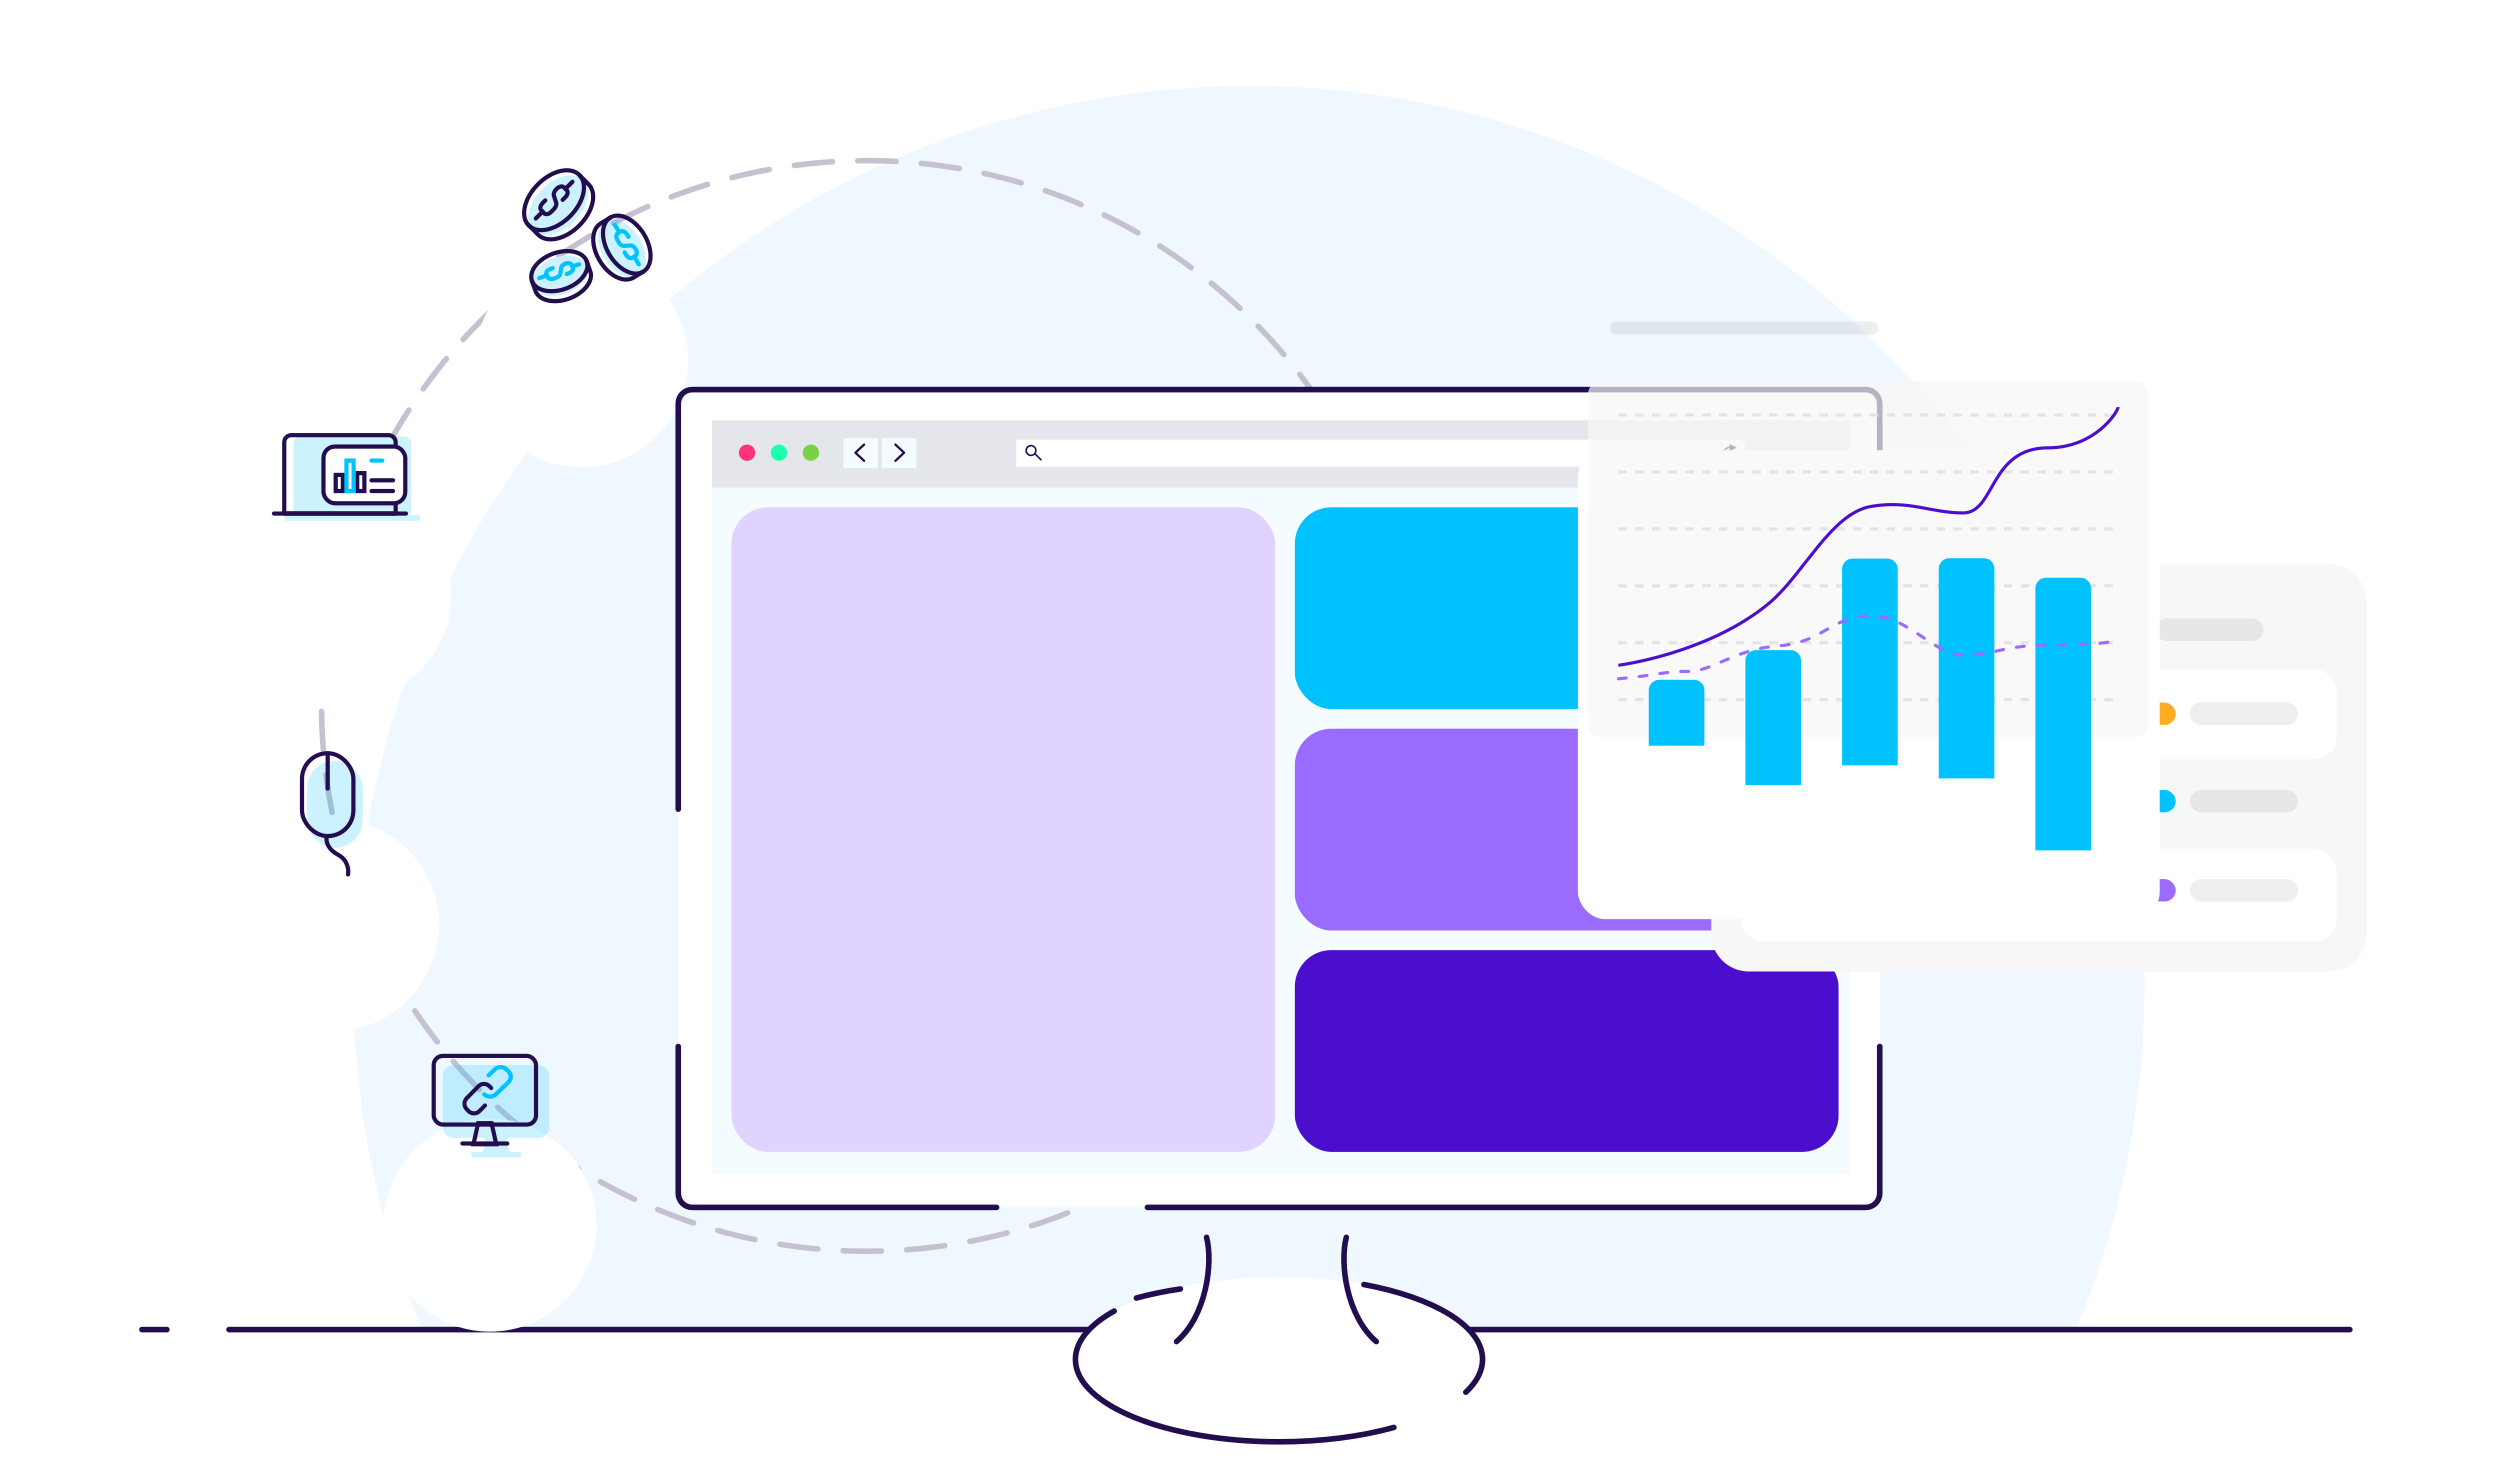 <?xml version="1.0" encoding="UTF-8"?> <svg xmlns="http://www.w3.org/2000/svg" width="892" height="525" viewBox="0 0 892 525" fill="none"><g clip-path="url(#clip0_325_45712)"><path fill-rule="evenodd" clip-rule="evenodd" d="M740.771 474.395C756.504 436.483 765.191 394.889 765.191 351.26C765.191 174.2 622.125 30.664 445.644 30.664C269.164 30.664 126.098 174.2 126.098 351.26C126.098 394.889 134.785 436.483 150.517 474.395H740.771Z" fill="#F0F8FF"></path><path d="M81.717 474.396H838.42" stroke="#220D4E" stroke-width="2" stroke-linecap="round" stroke-linejoin="round"></path><path d="M50.649 474.396H59.526" stroke="#220D4E" stroke-width="2" stroke-linecap="round" stroke-linejoin="round"></path><circle r="194.569" transform="matrix(1 0 0 -1 309.309 251.885)" stroke="#C6C1D2" stroke-width="2" stroke-linecap="round" stroke-linejoin="round" stroke-dasharray="13.63 9.08"></circle><g filter="url(#filter0_d_325_45712)"><circle r="38.002" transform="matrix(-1 -8.74228e-08 -8.74228e-08 1 123.029 169.612)" fill="white"></circle></g><rect x="104.729" y="155.736" width="41.958" height="29.015" rx="2.52" fill="#CCF3FF"></rect><rect width="48.583" height="2.149" rx="1.075" transform="matrix(1 0 0 -1 101.417 185.826)" fill="#CCF3FF"></rect><path d="M141.167 158.512V157.79C141.167 156.398 140.039 155.27 138.647 155.27H103.937C102.545 155.27 101.417 156.398 101.417 157.79V159.135V164.656V171.833V183.211H141.167V180.044" stroke="#220D4E" stroke-width="1.5" stroke-linecap="round" stroke-linejoin="round"></path><line x1="97.75" y1="183.229" x2="144.833" y2="183.229" stroke="#220D4E" stroke-width="1.5" stroke-linecap="round" stroke-linejoin="round"></line><rect x="115.417" y="159.333" width="29.184" height="20.235" rx="4.044" fill="white" stroke="#220D4E" stroke-width="1.5"></rect><path d="M127.452 168.811H130.009V175.203H127.452V168.811Z" stroke="#220D4E" stroke-width="1.5"></path><path d="M119.781 169.45H122.338V175.203H119.781V169.45Z" stroke="#220D4E" stroke-width="1.5"></path><path d="M123.616 164.336H126.173V175.203H123.616V164.336Z" stroke="#00C2FF" stroke-width="1.5"></path><path d="M132.566 175.203L140.237 175.203" stroke="#220D4E" stroke-width="1.5" stroke-linecap="round" stroke-linejoin="round"></path><path d="M132.566 171.368L140.237 171.368" stroke="#220D4E" stroke-width="1.5" stroke-linecap="round" stroke-linejoin="round"></path><path d="M132.566 164.336L136.401 164.336" stroke="#00C2FF" stroke-width="1.5" stroke-linecap="round" stroke-linejoin="round"></path><g filter="url(#filter1_d_325_45712)"><circle r="38.002" transform="matrix(-1 -8.74228e-08 -8.74228e-08 1 207.548 86.002)" fill="white"></circle></g><path opacity="0.2" d="M202.053 104.631C207.45 102.703 210.826 98.342 209.593 94.891C208.36 91.441 202.985 90.207 197.588 92.135C192.191 94.064 188.815 98.425 190.048 101.875C191.281 105.326 196.656 106.56 202.053 104.631Z" fill="#00C2FF"></path><path opacity="0.2" d="M204.868 78.965C209.849 73.98 211.327 67.382 208.17 64.228C205.013 61.074 198.416 62.557 193.435 67.542C188.455 72.527 186.977 79.125 190.134 82.279C193.291 85.434 199.888 83.95 204.868 78.965Z" fill="#00C2FF"></path><path opacity="0.2" d="M215.774 92.268C212.542 86.909 212.627 80.955 216.03 78.914C219.432 76.872 224.791 79.509 228.023 84.868C231.255 90.227 231.17 96.181 227.768 98.222C224.365 100.264 219.007 97.627 215.774 92.268Z" fill="#00C2FF"></path><path d="M194.55 71.499L193.7 72.35C192.764 73.285 192.509 74.476 193.104 74.986L194.125 76.092C194.72 76.688 195.911 76.432 196.762 75.497L197.612 74.646C198.293 73.966 198.633 73.03 198.463 72.35L197.612 69.798C197.442 69.117 197.697 68.352 198.548 67.416C199.399 66.565 200.675 66.225 201.185 66.821L202.206 67.841C202.801 68.437 202.546 69.628 201.61 70.478L200.76 71.329" stroke="#220D4E" stroke-width="1.5" stroke-miterlimit="10" stroke-linecap="round" stroke-linejoin="round"></path><path d="M201.78 67.331L204.247 64.864" stroke="#220D4E" stroke-width="1.5" stroke-miterlimit="10" stroke-linecap="round" stroke-linejoin="round"></path><path d="M193.615 75.497L191.148 77.963" stroke="#220D4E" stroke-width="1.5" stroke-miterlimit="10" stroke-linecap="round" stroke-linejoin="round"></path><path d="M203.4 77.153C208.38 72.168 209.859 65.57 206.702 62.416C203.545 59.261 196.948 60.745 191.967 65.73C186.987 70.715 185.508 77.313 188.666 80.467C191.823 83.622 198.419 82.138 203.4 77.153Z" stroke="#220D4E" stroke-width="1.5" stroke-miterlimit="10" stroke-linecap="round" stroke-linejoin="round"></path><path d="M188.766 80.43L191.998 83.748C195.146 86.895 201.78 85.449 206.714 80.43C211.647 75.497 213.178 68.862 209.946 65.715L206.714 62.482" stroke="#220D4E" stroke-width="1.5" stroke-miterlimit="10" stroke-linecap="round" stroke-linejoin="round"></path><path d="M224.236 84.513L223.726 83.662C223.13 82.727 222.195 82.216 221.514 82.557L220.408 83.237C219.813 83.577 219.728 84.683 220.323 85.704L220.834 86.555C221.259 87.32 222.025 87.83 222.62 87.745L225.002 87.575C225.597 87.575 226.278 87.915 226.788 88.851C227.383 89.787 227.383 90.893 226.703 91.318L225.597 91.998C225.002 92.339 223.981 91.913 223.385 90.893L222.875 90.042" stroke="#00C2FF" stroke-width="1.5" stroke-miterlimit="10" stroke-linecap="round" stroke-linejoin="round"></path><path d="M226.363 91.658L227.894 94.295" stroke="#00C2FF" stroke-width="1.5" stroke-miterlimit="10" stroke-linecap="round" stroke-linejoin="round"></path><path d="M221.004 82.897L219.388 80.26" stroke="#00C2FF" stroke-width="1.5" stroke-miterlimit="10" stroke-linecap="round" stroke-linejoin="round"></path><path d="M217.516 90.978C214.284 85.619 214.369 79.665 217.771 77.623C221.174 75.582 226.533 78.219 229.765 83.578C232.997 88.936 232.912 94.891 229.51 96.932C226.107 98.973 220.748 96.337 217.516 90.978Z" stroke="#220D4E" stroke-width="1.5" stroke-miterlimit="10" stroke-linecap="round" stroke-linejoin="round"></path><path d="M217.772 77.623L214.285 79.75C210.882 81.791 210.797 87.831 214.03 93.104C217.262 98.463 222.621 101.1 226.023 99.058L229.511 96.932" stroke="#220D4E" stroke-width="1.5" stroke-miterlimit="10" stroke-linecap="round" stroke-linejoin="round"></path><path d="M197.187 95.656L196.337 95.996C195.316 96.336 194.721 97.102 194.976 97.782L195.401 98.888C195.656 99.484 196.592 99.739 197.613 99.399L198.463 99.058C199.229 98.803 199.824 98.208 199.909 97.697L200.25 95.486C200.335 94.975 200.845 94.38 201.781 94.04C202.716 93.7 203.737 93.87 203.992 94.55L204.418 95.656C204.673 96.251 203.992 97.102 203.057 97.442L202.206 97.782" stroke="#00C2FF" stroke-width="1.5" stroke-miterlimit="10" stroke-linecap="round" stroke-linejoin="round"></path><path d="M204.351 94.986L206.616 94.306" stroke="#00C2FF" stroke-width="1.5" stroke-miterlimit="10" stroke-linecap="round" stroke-linejoin="round"></path><path d="M195.061 98.293L192.424 99.229" stroke="#00C2FF" stroke-width="1.5" stroke-miterlimit="10" stroke-linecap="round" stroke-linejoin="round"></path><path d="M201.812 102.997C207.209 101.069 210.585 96.708 209.352 93.258C208.119 89.807 202.744 88.573 197.347 90.502C191.95 92.43 188.574 96.791 189.807 100.242C191.04 103.692 196.415 104.926 201.812 102.997Z" stroke="#220D4E" stroke-width="1.5" stroke-miterlimit="10" stroke-linecap="round" stroke-linejoin="round"></path><path d="M189.787 100.249L191.063 103.822C192.254 107.224 197.698 108.5 203.057 106.544C208.415 104.587 211.818 100.249 210.627 96.847L209.351 93.274" stroke="#220D4E" stroke-width="1.5" stroke-miterlimit="10" stroke-linecap="round" stroke-linejoin="round"></path><g filter="url(#filter2_d_325_45712)"><circle r="38.002" transform="matrix(-1 -8.74228e-08 -8.74228e-08 1 118.608 287.267)" fill="white"></circle></g><g filter="url(#filter3_d_325_45712)"><circle r="38.002" transform="matrix(-1 -8.74228e-08 -8.74228e-08 1 174.824 394.383)" fill="white"></circle></g><path opacity="0.2" d="M158 384C158 381.791 159.791 380 162 380H192C194.209 380 196 381.791 196 384V402C196 404.209 194.209 406 192 406H181.691C181.051 406 180.576 406.592 180.715 407.217L181.382 410.217C181.483 410.674 181.889 411 182.358 411H185C185.552 411 186 411.448 186 412C186 412.552 185.552 413 185 413H169C168.448 413 168 412.552 168 412C168 411.448 168.448 411 169 411H171.642C172.111 411 172.517 410.674 172.618 410.217L173.285 407.217C173.424 406.592 172.949 406 172.309 406H162C159.791 406 158 404.209 158 402V384Z" fill="#00C2FF"></path><path d="M172.535 393.905L170.549 395.924C170.164 396.298 169.651 396.507 169.119 396.507C168.586 396.507 168.074 396.298 167.688 395.924L167.041 395.266C166.662 394.881 166.449 394.358 166.449 393.812C166.449 393.267 166.662 392.744 167.041 392.359L171.25 388.08C171.629 387.694 172.144 387.478 172.68 387.478C173.216 387.478 173.731 387.694 174.11 388.08L174.758 388.738C174.894 388.877 175.079 388.954 175.272 388.954C175.465 388.954 175.65 388.877 175.787 388.738C175.923 388.599 176 388.411 176 388.215C176 388.019 175.923 387.83 175.787 387.692L175.139 387.034C174.487 386.372 173.604 386 172.682 386C171.761 386 170.878 386.372 170.226 387.034L166.017 391.313C165.695 391.641 165.439 392.03 165.264 392.458C165.09 392.887 165 393.346 165 393.81C165 394.274 165.09 394.733 165.264 395.161C165.439 395.59 165.695 395.979 166.017 396.307L166.665 396.965C166.987 397.293 167.37 397.553 167.792 397.731C168.213 397.909 168.665 398 169.121 398C169.577 398 170.029 397.909 170.451 397.731C170.872 397.553 171.255 397.293 171.578 396.965L173.563 394.947C173.63 394.878 173.684 394.797 173.72 394.707C173.757 394.618 173.776 394.522 173.776 394.425C173.776 394.328 173.757 394.232 173.721 394.143C173.684 394.053 173.631 393.972 173.563 393.903C173.496 393.835 173.416 393.78 173.328 393.743C173.24 393.706 173.146 393.687 173.05 393.687C172.955 393.687 172.861 393.706 172.772 393.743C172.684 393.78 172.604 393.834 172.537 393.903L172.535 393.905Z" fill="#220D4E"></path><path d="M181.924 381.689L181.237 381.031C180.544 380.371 179.607 380 178.631 380C177.654 380 176.717 380.371 176.024 381.031L173.788 383.171C173.647 383.31 173.57 383.497 173.572 383.69C173.573 383.884 173.654 384.069 173.797 384.206C173.94 384.343 174.133 384.42 174.335 384.422C174.537 384.424 174.731 384.349 174.876 384.215L177.109 382.075C177.512 381.689 178.058 381.473 178.626 381.473C179.195 381.473 179.741 381.689 180.144 382.075L180.831 382.734C181.03 382.925 181.189 383.151 181.297 383.401C181.405 383.651 181.46 383.918 181.46 384.188C181.46 384.459 181.405 384.726 181.297 384.976C181.189 385.225 181.03 385.452 180.831 385.643L176.365 389.924C176.167 390.116 175.93 390.268 175.67 390.371C175.409 390.475 175.13 390.527 174.848 390.527C174.566 390.528 174.287 390.475 174.027 390.371C173.767 390.268 173.531 390.116 173.332 389.925C173.261 389.852 173.176 389.795 173.082 389.754C172.988 389.714 172.886 389.693 172.783 389.691C172.68 389.689 172.577 389.708 172.482 389.745C172.386 389.782 172.299 389.837 172.226 389.907C172.153 389.976 172.095 390.06 172.057 390.151C172.018 390.243 171.999 390.341 172 390.44C172.002 390.539 172.024 390.636 172.065 390.727C172.107 390.817 172.167 390.899 172.242 390.967C172.584 391.296 172.99 391.556 173.437 391.734C173.884 391.911 174.364 392.002 174.848 392C175.332 392.002 175.812 391.911 176.259 391.734C176.706 391.556 177.113 391.296 177.454 390.967L181.92 386.686C182.262 386.358 182.534 385.968 182.719 385.54C182.905 385.111 183 384.651 183 384.187C183 383.723 182.905 383.264 182.719 382.835C182.534 382.406 182.262 382.017 181.92 381.689L181.924 381.689Z" fill="#00C2FF"></path><rect x="154.75" y="376.75" width="36.5" height="24.5" rx="3.25" stroke="#220D4E" stroke-width="1.5"></rect><path d="M165 408H181" stroke="#220D4E" stroke-width="1.5" stroke-linecap="round" stroke-linejoin="round"></path><path d="M168.935 408.25L170.602 400.75H175.398L177.065 408.25H168.935Z" stroke="#220D4E" stroke-width="1.5"></path><rect x="670.691" y="430.806" width="428.691" height="291.806" rx="10" transform="rotate(-180 670.691 430.806)" fill="white"></rect><path d="M242 373.399L242 425.806C242 428.568 244.239 430.806 247 430.806L355.59 430.806M242 288.718L242 144C242 141.238 244.239 139 247 139L665.691 139C668.453 139 670.691 141.239 670.691 144L670.691 298.063M409.394 430.806L665.691 430.806C668.453 430.806 670.691 428.568 670.691 425.806L670.691 373.399" stroke="#220D4E" stroke-width="2" stroke-linecap="round" stroke-linejoin="round"></path><rect x="660" y="419" width="406" height="269" transform="rotate(-180 660 419)" fill="#F4FCFF"></rect><rect x="455" y="411" width="194" height="230" rx="13" transform="rotate(-180 455 411)" fill="#E1D3FF"></rect><rect x="656" y="253" width="194" height="72" rx="13" transform="rotate(-180 656 253)" fill="#00C2FF"></rect><rect x="656" y="332" width="194" height="72" rx="13" transform="rotate(-180 656 332)" fill="#9B6BFF"></rect><rect x="656" y="411" width="194" height="72" rx="13" transform="rotate(-180 656 411)" fill="#4B0ECD"></rect><rect width="406" height="24" transform="translate(254 150)" fill="#E5E6EC"></rect><path d="M269.393 160.849C269.767 162.41 268.798 163.977 267.229 164.349C265.66 164.721 264.084 163.758 263.71 162.197C263.336 160.636 264.305 159.069 265.874 158.697C267.443 158.325 269.019 159.289 269.393 160.849Z" fill="#FF3377"></path><path d="M280.006 159.465C281.147 160.6 281.147 162.44 280.006 163.574C278.866 164.709 277.016 164.709 275.875 163.574C274.734 162.44 274.734 160.6 275.875 159.465C277.016 158.331 278.866 158.331 280.006 159.465Z" fill="#1EFFAE"></path><path d="M291.405 159.473C292.546 160.607 292.546 162.447 291.405 163.581C290.265 164.716 288.415 164.716 287.274 163.581C286.133 162.447 286.133 160.607 287.274 159.473C288.415 158.338 290.265 158.338 291.405 159.473Z" fill="#7AD143"></path><path d="M313.131 156.371H301.067C301 156.371 300.932 156.425 300.932 156.505V166.889C300.932 166.97 301 167.023 301.067 167.023H313.131C313.199 167.023 313.266 166.97 313.266 166.889V156.519C313.266 156.438 313.199 156.371 313.131 156.371Z" fill="#F4FCFF"></path><path d="M326.872 156.371H314.808C314.727 156.371 314.673 156.425 314.673 156.505V166.889C314.673 166.97 314.727 167.023 314.808 167.023H326.872C326.94 167.023 327.007 166.97 327.007 166.889V156.519C327.007 156.438 326.94 156.371 326.872 156.371Z" fill="#F4FCFF"></path><path d="M622.341 156.876H362.798C362.713 156.876 362.628 156.925 362.628 156.997V166.38C362.628 166.453 362.713 166.501 362.798 166.501H622.341C622.443 166.501 622.511 166.453 622.511 166.38V157.01C622.511 156.937 622.426 156.876 622.341 156.876Z" fill="white"></path><path d="M308.303 158.213C308.208 158.213 308.1 158.254 308.019 158.321L304.935 161.226C304.854 161.307 304.814 161.414 304.814 161.522C304.814 161.63 304.854 161.737 304.935 161.818L308.032 164.723C308.195 164.871 308.452 164.871 308.614 164.71C308.763 164.548 308.763 164.293 308.6 164.131L305.814 161.522L308.6 158.913C308.763 158.765 308.776 158.509 308.614 158.334C308.519 158.254 308.411 158.213 308.303 158.213Z" fill="#220D4E"></path><path d="M319.474 158.213C319.366 158.213 319.258 158.254 319.177 158.334C319.028 158.496 319.028 158.751 319.19 158.913L321.976 161.522L319.19 164.132C319.028 164.279 319.014 164.535 319.177 164.71C319.339 164.871 319.582 164.885 319.758 164.723L322.855 161.818C322.936 161.737 322.977 161.63 322.977 161.522C322.977 161.415 322.936 161.307 322.855 161.226L319.758 158.321C319.677 158.254 319.582 158.213 319.474 158.213Z" fill="#220D4E"></path><path d="M619.877 161.714C619.692 161.626 619.477 161.759 619.477 161.964C619.477 163.128 618.518 164.082 617.347 164.082C616.177 164.082 615.218 163.128 615.218 161.964C615.218 160.925 615.989 160.064 616.987 159.896C617.137 159.871 617.258 159.748 617.258 159.595C617.258 159.435 617.125 159.305 616.966 159.328C615.666 159.51 614.66 160.621 614.66 161.964C614.66 163.439 615.864 164.636 617.347 164.636C618.83 164.636 620.034 163.439 620.034 161.964C620.034 161.858 619.973 161.76 619.877 161.714Z" fill="#220D4E"></path><path d="M617.1 158.394L617.1 161.006L619.712 159.7L617.1 158.394Z" fill="#220D4E"></path><path d="M369.884 160.744C369.884 159.622 368.978 158.711 367.862 158.711C366.747 158.711 365.841 159.622 365.841 160.744C365.841 161.865 366.747 162.776 367.862 162.776C368.978 162.776 369.884 161.865 369.884 160.744ZM366.433 160.744C366.433 159.949 367.072 159.295 367.874 159.295C368.664 159.295 369.315 159.937 369.315 160.744C369.315 161.538 368.676 162.192 367.874 162.192C367.072 162.192 366.433 161.55 366.433 160.744Z" fill="#220D4E"></path><path d="M371.708 164.05C371.708 163.98 371.685 163.898 371.627 163.839L369.419 161.62C369.303 161.503 369.117 161.503 369.001 161.62C368.885 161.736 368.885 161.923 369.001 162.04L371.208 164.26C371.325 164.377 371.51 164.377 371.627 164.26C371.685 164.202 371.708 164.131 371.708 164.05Z" fill="#220D4E"></path><ellipse cx="456.346" cy="485.044" rx="72.637" ry="29.393" fill="white"></ellipse><path d="M497.344 509.312C485.676 512.546 471.557 514.438 456.346 514.438C416.23 514.438 383.709 501.278 383.709 485.044C383.709 478.6 388.834 472.641 397.524 467.796M405.478 463.133C410.317 461.813 415.57 460.723 421.142 459.901M523.015 496.731C526.855 493.149 528.983 489.197 528.983 485.044C528.983 473.188 511.634 462.97 486.649 458.323" stroke="#220D4E" stroke-width="2" stroke-linecap="round" stroke-linejoin="round"></path><path d="M430.5 441.486C432.876 450.575 430.5 469.463 419.805 478.67" stroke="#220D4E" stroke-width="2" stroke-linecap="round" stroke-linejoin="round"></path><path d="M480.361 441.486C477.985 450.575 480.361 469.463 491.056 478.67" stroke="#220D4E" stroke-width="2" stroke-linecap="round" stroke-linejoin="round"></path><g filter="url(#filter4_d_325_45712)"><path d="M610.584 213.699C610.584 206.319 616.567 200.336 623.947 200.336H831.074C838.454 200.336 844.437 206.319 844.437 213.699V332.258C844.437 339.638 838.454 345.621 831.074 345.621H623.947C616.567 345.621 610.584 339.638 610.584 332.258V213.699Z" fill="#F7F7F7"></path><rect x="621.275" y="211.027" width="212.472" height="26.726" rx="8.018" fill="#F7F7F7"></rect><rect x="621.275" y="237.753" width="212.472" height="32.071" rx="8.018" fill="white"></rect><rect x="621.275" y="269.824" width="212.472" height="32.071" rx="8.018" fill="#F7F7F7"></rect><rect x="621.275" y="301.895" width="212.472" height="33.036" rx="8.018" fill="white"></rect><path d="M640.759 314.43L638.781 315.114L638.973 315.755L640.652 315.253V321.913H641.4V314.43H640.759ZM645.621 322.041C647.449 322.041 648.454 320.481 648.454 318.171C648.454 315.862 647.449 314.302 645.621 314.302C643.793 314.302 642.788 315.862 642.788 318.171C642.788 320.481 643.793 322.041 645.621 322.041ZM645.621 321.314C644.306 321.314 643.536 320.171 643.536 318.171C643.536 316.172 644.306 315.028 645.621 315.028C646.936 315.028 647.706 316.172 647.706 318.171C647.706 320.171 646.936 321.314 645.621 321.314ZM651.82 317.444H650.559L650.719 315.135H654.065V314.43H650.056L649.789 318.171H651.82C652.793 318.171 653.584 318.706 653.584 319.743C653.584 320.78 652.793 321.314 651.82 321.314C650.965 321.314 650.259 320.908 650.046 320.085L649.415 320.449C649.746 321.507 650.74 322.041 651.82 322.041C653.135 322.041 654.332 321.229 654.332 319.743C654.332 318.257 653.135 317.444 651.82 317.444ZM656.476 321.004H655.621L655.193 323.41H655.835L656.476 321.004ZM657.547 321.913H662.305V321.186H658.617L660.755 319.059C661.514 318.3 662.144 317.498 662.144 316.547C662.144 315.082 661 314.302 659.889 314.302C658.937 314.302 658.061 314.761 657.58 315.713L658.21 316.087C658.574 315.349 659.162 315.028 659.889 315.028C660.658 315.028 661.396 315.531 661.396 316.547C661.396 317.241 660.872 317.893 660.241 318.524L657.547 321.24V321.913ZM662.742 314.43V315.135H666.558L663.736 321.913H664.516L667.338 315.135V314.43H662.742ZM671.75 318.054C672.328 317.722 672.745 317.145 672.745 316.375C672.745 314.954 671.601 314.302 670.489 314.302C669.377 314.302 668.233 314.954 668.233 316.375C668.233 317.145 668.65 317.722 669.227 318.054C668.49 318.396 667.987 319.048 667.987 319.882C667.987 321.293 669.131 322.041 670.489 322.041C671.847 322.041 672.99 321.293 672.99 319.882C672.99 319.048 672.488 318.396 671.75 318.054ZM670.489 315.028C671.259 315.028 671.996 315.403 671.996 316.375C671.996 317.284 671.259 317.722 670.489 317.722C669.719 317.722 668.982 317.284 668.982 316.375C668.982 315.403 669.719 315.028 670.489 315.028ZM670.489 321.314C669.473 321.314 668.736 320.844 668.736 319.882C668.736 318.92 669.473 318.449 670.489 318.449C671.504 318.449 672.242 318.92 672.242 319.882C672.242 320.844 671.504 321.314 670.489 321.314Z" fill="white"></path><path d="M703.268 317.102C703.065 317.102 702.862 317.124 702.669 317.167L704.508 314.43H703.663L701.215 318.075C700.927 318.481 700.756 318.984 700.756 319.572C700.756 321.036 701.814 322.041 703.268 322.041C704.722 322.041 705.78 321.036 705.78 319.572C705.78 318.107 704.722 317.102 703.268 317.102ZM703.268 321.314C702.209 321.314 701.504 320.62 701.504 319.572C701.504 318.524 702.209 317.829 703.268 317.829C704.326 317.829 705.032 318.524 705.032 319.572C705.032 320.62 704.326 321.314 703.268 321.314ZM707.819 321.004H706.964L706.536 323.41H707.178L707.819 321.004ZM711.507 322.041C713.335 322.041 714.34 320.481 714.34 318.171C714.34 315.862 713.335 314.302 711.507 314.302C709.679 314.302 708.674 315.862 708.674 318.171C708.674 320.481 709.679 322.041 711.507 322.041ZM711.507 321.314C710.192 321.314 709.422 320.171 709.422 318.171C709.422 316.172 710.192 315.028 711.507 315.028C712.822 315.028 713.592 316.172 713.592 318.171C713.592 320.171 712.822 321.314 711.507 321.314ZM717.706 317.102C717.503 317.102 717.3 317.124 717.107 317.167L718.946 314.43H718.102L715.654 318.075C715.365 318.481 715.194 318.984 715.194 319.572C715.194 321.036 716.252 322.041 717.706 322.041C719.16 322.041 720.218 321.036 720.218 319.572C720.218 318.107 719.16 317.102 717.706 317.102ZM717.706 321.314C716.648 321.314 715.942 320.62 715.942 319.572C715.942 318.524 716.648 317.829 717.706 317.829C718.764 317.829 719.47 318.524 719.47 319.572C719.47 320.62 718.764 321.314 717.706 321.314ZM722.356 314.43L720.379 315.114L720.571 315.755L722.25 315.253V321.913H722.998V314.43H722.356Z" fill="white"></path><path d="M765.379 317.444H764.118L764.278 315.135H767.624V314.43H763.616L763.348 318.171H765.379C766.352 318.171 767.143 318.706 767.143 319.743C767.143 320.78 766.352 321.314 765.379 321.314C764.524 321.314 763.819 320.908 763.605 320.085L762.974 320.449C763.306 321.507 764.3 322.041 765.379 322.041C766.694 322.041 767.892 321.229 767.892 319.743C767.892 318.257 766.694 317.444 765.379 317.444ZM769.34 322.02C769.672 322.02 769.928 321.763 769.928 321.432C769.928 321.101 769.672 320.844 769.34 320.844C769.009 320.844 768.752 321.101 768.752 321.432C768.752 321.763 769.009 322.02 769.34 322.02ZM770.789 314.43V315.135H774.605L771.783 321.913H772.563L775.385 315.135V314.43H770.789ZM778.22 317.102C778.017 317.102 777.814 317.124 777.622 317.167L779.461 314.43H778.616L776.168 318.075C775.879 318.481 775.708 318.984 775.708 319.572C775.708 321.036 776.767 322.041 778.22 322.041C779.674 322.041 780.733 321.036 780.733 319.572C780.733 318.107 779.674 317.102 778.22 317.102ZM778.22 321.314C777.162 321.314 776.457 320.62 776.457 319.572C776.457 318.524 777.162 317.829 778.22 317.829C779.279 317.829 779.984 318.524 779.984 319.572C779.984 320.62 779.279 321.314 778.22 321.314ZM783.01 317.509C783.972 317.509 784.645 316.792 784.645 315.905C784.645 315.018 783.951 314.302 783.01 314.302C782.069 314.302 781.374 315.018 781.374 315.905C781.374 316.792 782.069 317.509 783.01 317.509ZM783.01 316.867C782.443 316.867 782.058 316.44 782.058 315.905C782.058 315.371 782.443 314.943 783.01 314.943C783.576 314.943 783.961 315.371 783.961 315.905C783.961 316.44 783.576 316.867 783.01 316.867ZM781.748 320.897L782.197 321.154L787.222 315.52L786.762 315.264L781.748 320.897ZM786.035 322.041C786.976 322.041 787.671 321.325 787.671 320.438C787.671 319.551 786.976 318.834 786.035 318.834C785.094 318.834 784.4 319.551 784.4 320.438C784.4 321.325 785.094 322.041 786.035 322.041ZM786.035 321.4C785.469 321.4 785.084 320.972 785.084 320.438C785.084 319.903 785.469 319.476 786.035 319.476C786.602 319.476 786.987 319.903 786.987 320.438C786.987 320.972 786.602 321.4 786.035 321.4Z" fill="white"></path><rect x="796.33" y="313.736" width="17.372" height="9.354" rx="4.677" fill="white"></rect></g><rect opacity="0.1" x="638.098" y="313.652" width="38.574" height="8.018" rx="4.009" fill="#514B5F"></rect><rect opacity="0.1" x="696.671" y="313.652" width="38.574" height="8.018" rx="4.009" fill="#514B5F"></rect><rect opacity="0.1" x="781.333" y="313.652" width="38.574" height="8.018" rx="4.009" fill="#514B5F"></rect><rect x="763.693" y="313.652" width="12.618" height="8" rx="4" fill="#9B6BFF"></rect><rect opacity="0.1" x="781.333" y="281.851" width="38.574" height="8.018" rx="4.009" fill="#514B5F"></rect><rect x="763.693" y="281.851" width="12.618" height="8" rx="4" fill="#00C2FF"></rect><rect opacity="0.1" x="781.333" y="250.667" width="38.574" height="8.018" rx="4.009" fill="#514B5F"></rect><rect x="763.693" y="250.667" width="12.618" height="8" rx="4" fill="#FFAC25"></rect><rect opacity="0.1" x="638.098" y="282.159" width="38.574" height="8.018" rx="4.009" fill="#514B5F"></rect><rect opacity="0.1" x="696.671" y="282.159" width="38.574" height="8.018" rx="4.009" fill="#514B5F"></rect><rect opacity="0.1" x="638.098" y="250.667" width="38.574" height="8.018" rx="4.009" fill="#514B5F"></rect><rect opacity="0.1" x="638.098" y="220.703" width="38.574" height="8.018" rx="4.009" fill="#514B5F"></rect><rect opacity="0.1" x="696.671" y="250.667" width="38.574" height="8.018" rx="4.009" fill="#514B5F"></rect><rect opacity="0.1" x="696.671" y="220.703" width="38.574" height="8.018" rx="4.009" fill="#514B5F"></rect><rect opacity="0.1" x="769.025" y="220.703" width="38.574" height="8.018" rx="4.009" fill="#514B5F"></rect><g filter="url(#filter5_d_325_45712)"><rect x="563" y="100" width="207.584" height="167.304" rx="9.703" fill="white"></rect></g><rect opacity="0.1" x="574.574" y="114.717" width="95.689" height="4.647" rx="2.324" fill="#514B5F"></rect><line x1="577.441" y1="249.637" x2="755.693" y2="249.637" stroke="#B6B2C2" stroke-width="1.126" stroke-dasharray="2.99 2.99"></line><line x1="577.441" y1="229.326" x2="755.693" y2="229.326" stroke="#B6B2C2" stroke-width="1.126" stroke-dasharray="2.99 2.99"></line><line x1="577.441" y1="209.014" x2="755.693" y2="209.014" stroke="#B6B2C2" stroke-width="1.126" stroke-dasharray="2.99 2.99"></line><line x1="577.441" y1="188.702" x2="755.693" y2="188.702" stroke="#B6B2C2" stroke-width="1.126" stroke-dasharray="2.99 2.99"></line><line x1="577.441" y1="168.391" x2="755.693" y2="168.391" stroke="#B6B2C2" stroke-width="1.126" stroke-dasharray="2.99 2.99"></line><line x1="577.441" y1="148.079" x2="755.693" y2="148.079" stroke="#B6B2C2" stroke-width="1.126" stroke-dasharray="2.99 2.99"></line><path opacity="0.7" d="M566.61 140.665C566.61 137.985 568.782 135.813 571.461 135.813H761.671C764.35 135.813 766.522 137.985 766.522 140.665V258.177C766.522 260.856 764.35 263.028 761.671 263.028H571.461C568.782 263.028 566.61 260.856 566.61 258.177V140.665Z" fill="#F7F7F7"></path><g filter="url(#filter6_i_325_45712)"><path d="M588.273 230.416C588.273 228.354 589.945 226.682 592.008 226.682H604.394C606.457 226.682 608.129 228.354 608.129 230.416V250.2H588.273V230.416Z" fill="#00C2FF"></path></g><g filter="url(#filter7_i_325_45712)"><path d="M622.762 205.828C622.762 203.766 624.434 202.094 626.497 202.094H638.884C640.946 202.094 642.618 203.766 642.618 205.828V250.2H622.762V205.828Z" fill="#00C2FF"></path></g><g filter="url(#filter8_i_325_45712)"><path d="M657.252 180.171C657.252 178.109 658.924 176.437 660.986 176.437H673.373C675.435 176.437 677.107 178.109 677.107 180.171V250.2H657.252V180.171Z" fill="#00C2FF"></path></g><g filter="url(#filter9_i_325_45712)"><path d="M691.74 175.36C691.74 173.298 693.413 171.625 695.475 171.625H707.862C709.924 171.625 711.596 173.298 711.596 175.36V250.2H691.74V175.36Z" fill="#00C2FF"></path></g><g filter="url(#filter10_i_325_45712)"><path d="M726.23 156.653C726.23 154.59 727.902 152.918 729.964 152.918H742.351C744.414 152.918 746.086 154.59 746.086 156.653V250.2H726.23V156.653Z" fill="#00C2FF"></path></g><path d="M577.442 237.371C577.442 237.371 609.321 233.344 631.088 215.329C643.527 205.035 653.306 183.013 667.781 180.657C681.526 178.419 688.875 183.013 700.433 183.013C711.992 183.013 709.702 159.786 730.73 159.786C747.552 159.786 755.64 146.994 755.733 145.247" stroke="#4B0ECD" stroke-width="1.126"></path><path d="M577.442 242.182C591.647 240.943 593.318 239.506 602.23 239.556C611.143 239.605 618.802 231.577 634.678 230.437C650.553 229.297 653.478 219.732 667.404 219.732C681.33 219.732 689.546 233.757 701.104 233.757C712.663 233.757 713.359 230.04 734.387 230.04C751.21 230.04 755.601 228.686 755.694 228.009" stroke="#9B6BFF" stroke-width="1.126" stroke-linecap="round" stroke-dasharray="2.8 4.67"></path><rect opacity="0.2" x="109.588" y="271.451" width="19.843" height="31.059" rx="9.922" fill="#00C2FF"></rect><path d="M124.167 312C124.467 310.431 124.167 306.824 120.564 304.941C116.961 303.059 116.361 300.235 116.511 299.059" stroke="#220D4E" stroke-width="1.5" stroke-linecap="round"></path><rect x="107.75" y="268.75" width="18.343" height="29.559" rx="9.172" stroke="#220D4E" stroke-width="1.5"></rect><path d="M116.922 268.863V281.373" stroke="#220D4E" stroke-width="1.5" stroke-linecap="round"></path></g><defs><filter id="filter0_d_325_45712" x="56.525" y="131.61" width="133.008" height="147.259" filterUnits="userSpaceOnUse" color-interpolation-filters="sRGB"><feFlood flood-opacity="0" result="BackgroundImageFix"></feFlood><feColorMatrix in="SourceAlpha" type="matrix" values="0 0 0 0 0 0 0 0 0 0 0 0 0 0 0 0 0 0 127 0" result="hardAlpha"></feColorMatrix><feOffset dy="42.753"></feOffset><feGaussianBlur stdDeviation="14.251"></feGaussianBlur><feColorMatrix type="matrix" values="0 0 0 0 0.097 0 0 0 0 0.08 0 0 0 0 0.2 0 0 0 0.06 0"></feColorMatrix><feBlend mode="normal" in2="BackgroundImageFix" result="effect1_dropShadow_325_45712"></feBlend><feBlend mode="normal" in="SourceGraphic" in2="effect1_dropShadow_325_45712" result="shape"></feBlend></filter><filter id="filter1_d_325_45712" x="141.044" y="48" width="133.008" height="147.259" filterUnits="userSpaceOnUse" color-interpolation-filters="sRGB"><feFlood flood-opacity="0" result="BackgroundImageFix"></feFlood><feColorMatrix in="SourceAlpha" type="matrix" values="0 0 0 0 0 0 0 0 0 0 0 0 0 0 0 0 0 0 127 0" result="hardAlpha"></feColorMatrix><feOffset dy="42.753"></feOffset><feGaussianBlur stdDeviation="14.251"></feGaussianBlur><feColorMatrix type="matrix" values="0 0 0 0 0.097 0 0 0 0 0.08 0 0 0 0 0.2 0 0 0 0.06 0"></feColorMatrix><feBlend mode="normal" in2="BackgroundImageFix" result="effect1_dropShadow_325_45712"></feBlend><feBlend mode="normal" in="SourceGraphic" in2="effect1_dropShadow_325_45712" result="shape"></feBlend></filter><filter id="filter2_d_325_45712" x="52.104" y="249.265" width="133.008" height="147.259" filterUnits="userSpaceOnUse" color-interpolation-filters="sRGB"><feFlood flood-opacity="0" result="BackgroundImageFix"></feFlood><feColorMatrix in="SourceAlpha" type="matrix" values="0 0 0 0 0 0 0 0 0 0 0 0 0 0 0 0 0 0 127 0" result="hardAlpha"></feColorMatrix><feOffset dy="42.753"></feOffset><feGaussianBlur stdDeviation="14.251"></feGaussianBlur><feColorMatrix type="matrix" values="0 0 0 0 0.097 0 0 0 0 0.08 0 0 0 0 0.2 0 0 0 0.06 0"></feColorMatrix><feBlend mode="normal" in2="BackgroundImageFix" result="effect1_dropShadow_325_45712"></feBlend><feBlend mode="normal" in="SourceGraphic" in2="effect1_dropShadow_325_45712" result="shape"></feBlend></filter><filter id="filter3_d_325_45712" x="108.32" y="356.38" width="133.008" height="147.259" filterUnits="userSpaceOnUse" color-interpolation-filters="sRGB"><feFlood flood-opacity="0" result="BackgroundImageFix"></feFlood><feColorMatrix in="SourceAlpha" type="matrix" values="0 0 0 0 0 0 0 0 0 0 0 0 0 0 0 0 0 0 127 0" result="hardAlpha"></feColorMatrix><feOffset dy="42.753"></feOffset><feGaussianBlur stdDeviation="14.251"></feGaussianBlur><feColorMatrix type="matrix" values="0 0 0 0 0.097 0 0 0 0 0.08 0 0 0 0 0.2 0 0 0 0.06 0"></feColorMatrix><feBlend mode="normal" in2="BackgroundImageFix" result="effect1_dropShadow_325_45712"></feBlend><feBlend mode="normal" in="SourceGraphic" in2="effect1_dropShadow_325_45712" result="shape"></feBlend></filter><filter id="filter4_d_325_45712" x="607.584" y="198.336" width="239.853" height="151.285" filterUnits="userSpaceOnUse" color-interpolation-filters="sRGB"><feFlood flood-opacity="0" result="BackgroundImageFix"></feFlood><feColorMatrix in="SourceAlpha" type="matrix" values="0 0 0 0 0 0 0 0 0 0 0 0 0 0 0 0 0 0 127 0" result="hardAlpha"></feColorMatrix><feOffset dy="1"></feOffset><feGaussianBlur stdDeviation="1.5"></feGaussianBlur><feColorMatrix type="matrix" values="0 0 0 0 0 0 0 0 0 0.202 0 0 0 0 0.388 0 0 0 0.15 0"></feColorMatrix><feBlend mode="normal" in2="BackgroundImageFix" result="effect1_dropShadow_325_45712"></feBlend><feBlend mode="normal" in="SourceGraphic" in2="effect1_dropShadow_325_45712" result="shape"></feBlend></filter><filter id="filter5_d_325_45712" x="473.246" y="70.891" width="387.092" height="346.812" filterUnits="userSpaceOnUse" color-interpolation-filters="sRGB"><feFlood flood-opacity="0" result="BackgroundImageFix"></feFlood><feColorMatrix in="SourceAlpha" type="matrix" values="0 0 0 0 0 0 0 0 0 0 0 0 0 0 0 0 0 0 127 0" result="hardAlpha"></feColorMatrix><feMorphology radius="19.406" operator="erode" in="SourceAlpha" result="effect1_dropShadow_325_45712"></feMorphology><feOffset dy="60.645"></feOffset><feGaussianBlur stdDeviation="54.58"></feGaussianBlur><feColorMatrix type="matrix" values="0 0 0 0 0.097 0 0 0 0 0.08 0 0 0 0 0.2 0 0 0 0.1 0"></feColorMatrix><feBlend mode="normal" in2="BackgroundImageFix" result="effect1_dropShadow_325_45712"></feBlend><feBlend mode="normal" in="SourceGraphic" in2="effect1_dropShadow_325_45712" result="shape"></feBlend></filter><filter id="filter6_i_325_45712" x="588.273" y="226.682" width="19.856" height="23.519" filterUnits="userSpaceOnUse" color-interpolation-filters="sRGB"><feFlood flood-opacity="0" result="BackgroundImageFix"></feFlood><feBlend mode="normal" in="SourceGraphic" in2="BackgroundImageFix" result="shape"></feBlend><feColorMatrix in="SourceAlpha" type="matrix" values="0 0 0 0 0 0 0 0 0 0 0 0 0 0 0 0 0 0 127 0" result="hardAlpha"></feColorMatrix><feOffset dy="15.872"></feOffset><feComposite in2="hardAlpha" operator="arithmetic" k2="-1" k3="1"></feComposite><feColorMatrix type="matrix" values="0 0 0 0 0.117 0 0 0 0 1 0 0 0 0 0.682 0 0 0 1 0"></feColorMatrix><feBlend mode="normal" in2="shape" result="effect1_innerShadow_325_45712"></feBlend></filter><filter id="filter7_i_325_45712" x="622.762" y="202.094" width="19.856" height="48.107" filterUnits="userSpaceOnUse" color-interpolation-filters="sRGB"><feFlood flood-opacity="0" result="BackgroundImageFix"></feFlood><feBlend mode="normal" in="SourceGraphic" in2="BackgroundImageFix" result="shape"></feBlend><feColorMatrix in="SourceAlpha" type="matrix" values="0 0 0 0 0 0 0 0 0 0 0 0 0 0 0 0 0 0 127 0" result="hardAlpha"></feColorMatrix><feOffset dy="29.878"></feOffset><feComposite in2="hardAlpha" operator="arithmetic" k2="-1" k3="1"></feComposite><feColorMatrix type="matrix" values="0 0 0 0 0.117 0 0 0 0 1 0 0 0 0 0.682 0 0 0 1 0"></feColorMatrix><feBlend mode="normal" in2="shape" result="effect1_innerShadow_325_45712"></feBlend></filter><filter id="filter8_i_325_45712" x="657.252" y="176.437" width="19.856" height="73.764" filterUnits="userSpaceOnUse" color-interpolation-filters="sRGB"><feFlood flood-opacity="0" result="BackgroundImageFix"></feFlood><feBlend mode="normal" in="SourceGraphic" in2="BackgroundImageFix" result="shape"></feBlend><feColorMatrix in="SourceAlpha" type="matrix" values="0 0 0 0 0 0 0 0 0 0 0 0 0 0 0 0 0 0 127 0" result="hardAlpha"></feColorMatrix><feOffset dy="22.875"></feOffset><feComposite in2="hardAlpha" operator="arithmetic" k2="-1" k3="1"></feComposite><feColorMatrix type="matrix" values="0 0 0 0 0.117 0 0 0 0 1 0 0 0 0 0.682 0 0 0 1 0"></feColorMatrix><feBlend mode="normal" in2="shape" result="effect1_innerShadow_325_45712"></feBlend></filter><filter id="filter9_i_325_45712" x="691.74" y="171.625" width="19.856" height="78.574" filterUnits="userSpaceOnUse" color-interpolation-filters="sRGB"><feFlood flood-opacity="0" result="BackgroundImageFix"></feFlood><feBlend mode="normal" in="SourceGraphic" in2="BackgroundImageFix" result="shape"></feBlend><feColorMatrix in="SourceAlpha" type="matrix" values="0 0 0 0 0 0 0 0 0 0 0 0 0 0 0 0 0 0 127 0" result="hardAlpha"></feColorMatrix><feOffset dy="27.543"></feOffset><feComposite in2="hardAlpha" operator="arithmetic" k2="-1" k3="1"></feComposite><feColorMatrix type="matrix" values="0 0 0 0 0.117 0 0 0 0 1 0 0 0 0 0.682 0 0 0 1 0"></feColorMatrix><feBlend mode="normal" in2="shape" result="effect1_innerShadow_325_45712"></feBlend></filter><filter id="filter10_i_325_45712" x="726.23" y="152.918" width="19.856" height="97.282" filterUnits="userSpaceOnUse" color-interpolation-filters="sRGB"><feFlood flood-opacity="0" result="BackgroundImageFix"></feFlood><feBlend mode="normal" in="SourceGraphic" in2="BackgroundImageFix" result="shape"></feBlend><feColorMatrix in="SourceAlpha" type="matrix" values="0 0 0 0 0 0 0 0 0 0 0 0 0 0 0 0 0 0 127 0" result="hardAlpha"></feColorMatrix><feOffset dy="53.219"></feOffset><feComposite in2="hardAlpha" operator="arithmetic" k2="-1" k3="1"></feComposite><feColorMatrix type="matrix" values="0 0 0 0 0.117 0 0 0 0 1 0 0 0 0 0.682 0 0 0 1 0"></feColorMatrix><feBlend mode="normal" in2="shape" result="effect1_innerShadow_325_45712"></feBlend></filter><clipPath id="clip0_325_45712"><rect width="891.176" height="525" fill="white"></rect></clipPath></defs></svg> 